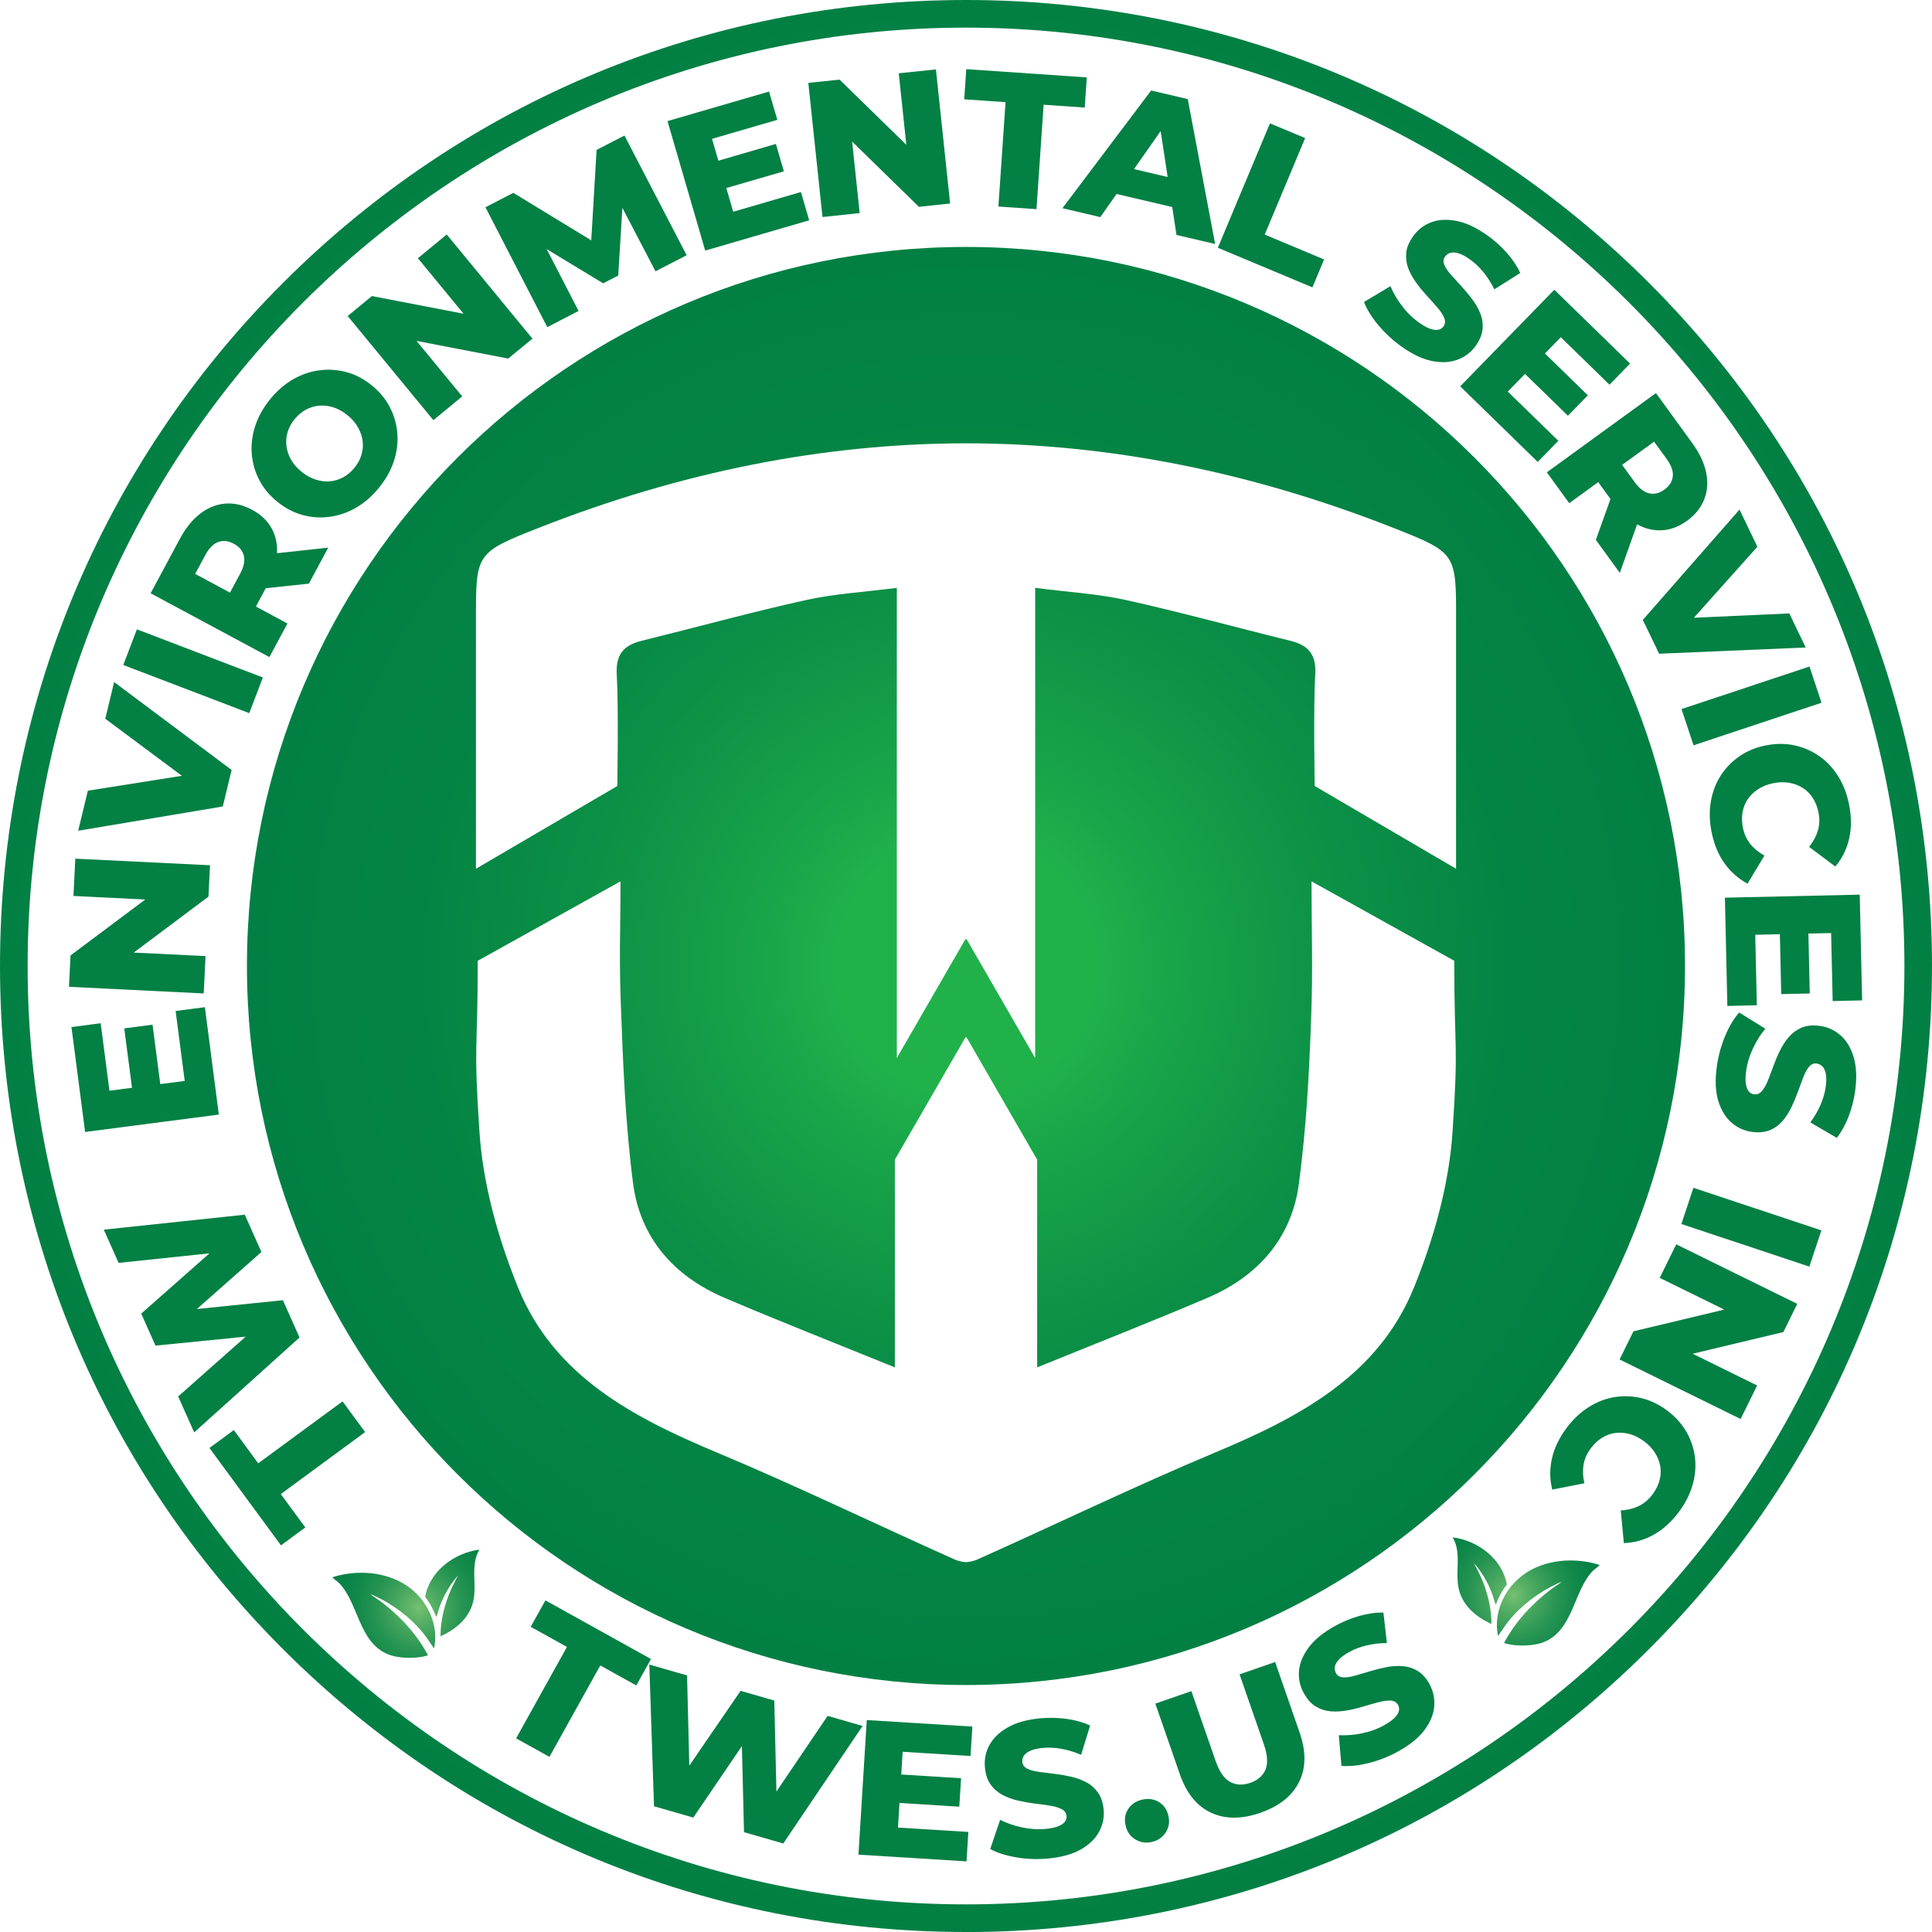 <?xml version="1.0" encoding="UTF-8"?>
<svg id="Layer_1" xmlns="http://www.w3.org/2000/svg" version="1.1" xmlns:xlink="http://www.w3.org/1999/xlink" viewBox="0 0 471.29 471.29">
  <!-- Generator: Adobe Illustrator 29.5.0, SVG Export Plug-In . SVG Version: 2.1.0 Build 137)  -->
  <defs>
    <style>
      .st0 {
        fill: url(#radial-gradient);
      }

      .st1 {
        fill: url(#radial-gradient1);
      }

      .st2 {
        fill: #038044;
      }

      .st3 {
        fill: url(#radial-gradient2);
      }

      .st4 {
        fill: url(#radial-gradient3);
      }
    </style>
    <radialGradient id="radial-gradient" cx="235.64" cy="235.64" fx="235.64" fy="235.64" r="235.64" gradientUnits="userSpaceOnUse">
      <stop offset=".18" stop-color="#77c272"/>
      <stop offset=".24" stop-color="#66b86b"/>
      <stop offset=".39" stop-color="#42a45d"/>
      <stop offset=".54" stop-color="#269452"/>
      <stop offset=".7" stop-color="#12894a"/>
      <stop offset=".85" stop-color="#068245"/>
      <stop offset="1" stop-color="#028044"/>
    </radialGradient>
    <radialGradient id="radial-gradient1" cx="235.64" cy="235.64" fx="235.64" fy="235.64" r="175.4" gradientUnits="userSpaceOnUse">
      <stop offset=".18" stop-color="#21b14b"/>
      <stop offset=".29" stop-color="#18a449"/>
      <stop offset=".53" stop-color="#0c9046"/>
      <stop offset=".76" stop-color="#048444"/>
      <stop offset="1" stop-color="#028044"/>
    </radialGradient>
    <radialGradient id="radial-gradient2" cx="102.23" cy="392.17" fx="102.23" fy="392.17" r="27.79" gradientUnits="userSpaceOnUse">
      <stop offset="0" stop-color="#77c272"/>
      <stop offset=".06" stop-color="#66b86b"/>
      <stop offset=".23" stop-color="#42a45d"/>
      <stop offset=".39" stop-color="#269452"/>
      <stop offset=".55" stop-color="#12894a"/>
      <stop offset=".71" stop-color="#068245"/>
      <stop offset=".87" stop-color="#028044"/>
    </radialGradient>
    <radialGradient id="radial-gradient3" cx="13172.37" cy="389.17" fx="13172.37" fy="389.17" r="27.79" gradientTransform="translate(13541.43) rotate(-180) scale(1 -1)" xlink:href="#radial-gradient2"/>
  </defs>
  <path class="st0" d="M235.64,471.29c-62.94,0-122.12-24.51-166.63-69.02C24.51,357.76,0,298.59,0,235.64S24.51,113.53,69.02,69.02C113.53,24.51,172.7,0,235.64,0s122.12,24.51,166.63,69.02c44.51,44.51,69.02,103.68,69.02,166.63s-24.51,122.12-69.02,166.63c-44.51,44.51-103.68,69.02-166.63,69.02ZM235.64,6.74C109.42,6.74,6.74,109.42,6.74,235.64s102.69,228.91,228.91,228.91,228.91-102.69,228.91-228.91S361.87,6.74,235.64,6.74Z"/>
  <path class="st1" d="M235.64,60.24c-96.87,0-175.4,78.53-175.4,175.4s78.53,175.4,175.4,175.4,175.4-78.53,175.4-175.4S332.52,60.24,235.64,60.24ZM354.33,276.13c-.85,12.82-4.54,25.92-9.39,37.9-8.79,21.69-28.14,31.74-48.59,40.32-19.52,8.18-38.59,17.42-57.92,26.06-.75.34-1.7.58-2.63.66h-.31c-.93-.08-1.88-.32-2.63-.66-19.33-8.64-38.4-17.88-57.92-26.06-20.45-8.57-39.81-18.63-48.59-40.32-4.85-11.98-8.54-25.08-9.39-37.9-1.5-22.66-.42-18.54-.42-41.76l34.82-19.37c0,12.77-.37,17.87.1,30.52.53,14.39,1.12,28.84,2.96,43.1,1.72,13.34,9.96,22.69,22.3,27.96,13.42,5.73,27.02,11.06,41.57,16.98v-50.67l17.2-29.81h.31l17.2,29.81v50.67c14.56-5.93,28.15-11.25,41.57-16.98,12.34-5.27,20.58-14.63,22.3-27.96,1.84-14.26,2.43-25.72,2.96-40.11.47-12.64.1-20.74.1-33.51l34.82,19.37c0,23.22,1.08,19.1-.42,41.76ZM355.19,151.38c-.01,12.4,0,60.54,0,60.54l-34.48-20.18s-.35-19.29.13-27.12c.3-4.93-1.6-7.21-6.08-8.31-13.36-3.28-26.63-6.95-40.05-9.93-6.91-1.53-14.07-1.93-22.19-2.98v114.69l-16.72-28.97h-.31l-16.72,28.97v-114.69c-8.12,1.05-15.28,1.44-22.19,2.98-13.42,2.98-26.69,6.64-40.05,9.93-4.47,1.1-6.37,3.38-6.08,8.31.47,7.83.13,27.12.13,27.12l-34.48,20.18s0-48.14,0-60.54c-.01-16.33-.11-16.54,15.12-22.54,34.89-13.75,69.65-20.64,104.27-20.7h.31c34.61.06,69.38,6.94,104.27,20.7,15.23,6,15.14,6.22,15.12,22.54Z"/>
  <g>
    <polygon class="st2" points="83.56 341.85 62.99 356.96 57.04 348.85 51.09 353.22 68.54 376.97 74.48 372.6 68.5 364.46 89.07 349.34 83.56 341.85"/>
    <polygon class="st2" points="69.01 317.17 48.03 319.32 63.77 305.41 59.71 296.31 25.32 299.96 28.93 308.07 51.1 305.74 34.45 320.44 37.93 328.25 59.94 326.06 43.46 340.65 47.37 349.41 73.07 326.27 69.01 317.17"/>
    <polygon class="st2" points="49.98 245.69 42.84 246.62 45.06 263.68 39.1 264.45 37.21 249.96 30.31 250.86 32.2 265.35 26.7 266.07 24.56 249.61 17.43 250.54 20.76 276.13 53.38 271.89 49.98 245.69"/>
    <polygon class="st2" points="50.14 233.23 32.62 232.37 50.85 218.73 51.23 211.07 18.37 209.46 17.92 218.56 35.43 219.43 17.2 233.07 16.83 240.72 49.69 242.34 50.14 233.23"/>
    <polygon class="st2" points="56.5 187.82 27.84 166.38 25.68 175.33 44.37 189.25 21.43 192.88 19.07 202.65 54.35 196.73 56.5 187.82"/>
    <rect class="st2" x="42.45" y="147.28" width="9.31" height="32.9" transform="translate(-122.66 149.31) rotate(-69.09)"/>
    <path class="st2" d="M70.13,152.1l-7.7-4.14,2.4-4.47,10.52-1.12,4.72-8.78-12.49,1.36c.11-2.2-.31-4.19-1.27-5.98-1.02-1.9-2.63-3.44-4.81-4.61-2.21-1.19-4.4-1.69-6.58-1.51-2.18.18-4.21,1-6.1,2.46-1.89,1.46-3.54,3.51-4.96,6.16l-7.12,13.25,28.98,15.57,4.4-8.2ZM50.05,135.45c.92-1.71,1.98-2.79,3.18-3.23,1.2-.44,2.47-.3,3.83.43,1.32.71,2.13,1.69,2.43,2.93.29,1.24-.02,2.72-.94,4.43l-2.45,4.55-8.49-4.56,2.45-4.55Z"/>
    <path class="st2" d="M95.13,99.4c-1.03-2.03-2.51-3.83-4.43-5.39s-3.97-2.64-6.16-3.23c-2.19-.59-4.4-.74-6.63-.45-2.23.29-4.37,1.02-6.42,2.2-2.05,1.18-3.92,2.8-5.6,4.87-1.66,2.04-2.87,4.19-3.61,6.45-.75,2.26-1.04,4.52-.87,6.77.17,2.25.76,4.39,1.79,6.4,1.03,2.01,2.51,3.8,4.43,5.36,1.92,1.56,3.97,2.64,6.15,3.24,2.18.6,4.39.75,6.63.45,2.24-.3,4.39-1.04,6.45-2.23,2.06-1.19,3.92-2.81,5.58-4.85,1.68-2.07,2.89-4.22,3.63-6.47.74-2.25,1.03-4.49.86-6.72-.16-2.23-.76-4.36-1.79-6.4ZM88.16,110.99c-.34,1.12-.91,2.16-1.7,3.13-.79.97-1.7,1.74-2.72,2.3-1.02.56-2.11.89-3.26.99-1.15.1-2.31-.04-3.5-.43-1.19-.38-2.33-1.01-3.42-1.9-1.12-.91-1.98-1.9-2.58-2.98-.6-1.07-.97-2.18-1.11-3.33-.14-1.14-.04-2.27.3-3.39.34-1.12.91-2.16,1.7-3.13.79-.97,1.7-1.74,2.72-2.3,1.02-.56,2.11-.89,3.26-.99,1.15-.1,2.31.04,3.48.41,1.17.37,2.32,1.01,3.44,1.92,1.09.89,1.95,1.88,2.56,2.96s.99,2.2,1.13,3.34c.14,1.14.04,2.27-.3,3.39Z"/>
    <polygon class="st2" points="101.94 62.99 113.08 76.53 90.72 72.22 84.81 77.09 105.71 102.49 112.75 96.7 101.61 83.16 123.97 87.47 129.88 82.61 108.98 57.2 101.94 62.99"/>
    <polygon class="st2" points="145.53 36.57 144.23 58.63 125.22 47.04 118.42 50.56 133.5 79.8 141.14 75.85 133.36 60.77 147.13 69.11 150.81 67.22 151.82 50.7 159.9 66.18 167.5 62.26 152.33 33.06 145.53 36.57"/>
    <polygon class="st2" points="178.86 51.65 177.18 45.87 191.22 41.79 189.27 35.11 175.24 39.2 173.69 33.87 189.62 29.23 187.6 22.33 162.83 29.54 172.03 61.13 197.39 53.74 195.38 46.84 178.86 51.65"/>
    <polygon class="st2" points="219.24 17.88 221.09 35.32 204.8 19.42 197.18 20.22 200.64 52.94 209.71 51.98 207.87 34.54 224.15 50.45 231.77 49.64 228.31 16.93 219.24 17.88"/>
    <polygon class="st2" points="265.11 18.88 235.71 16.87 235.21 24.23 245.29 24.92 243.55 50.38 252.84 51.02 254.58 25.55 264.61 26.24 265.11 18.88"/>
    <path class="st2" d="M280.81,22.07l-21.64,28.72,9.24,2.17,3.96-5.64,13.58,3.18,1.04,6.81,9.43,2.21-6.68-35.35-8.92-2.09ZM276.62,41.26l6.51-9.28,1.71,11.2-8.22-1.93Z"/>
    <polygon class="st2" points="318.38 33.68 309.79 30.09 297.08 60.44 320.15 70.1 323 63.29 308.52 57.22 318.38 33.68"/>
    <path class="st2" d="M360.01,84.32c.99-1.41,1.54-2.77,1.65-4.1.11-1.32-.08-2.59-.57-3.8-.49-1.21-1.16-2.37-2-3.48-.84-1.11-1.73-2.17-2.65-3.17-.93-1-1.77-1.93-2.52-2.78-.76-.86-1.29-1.65-1.59-2.39-.31-.73-.25-1.4.16-1.99.33-.46.75-.77,1.29-.93.54-.16,1.2-.12,1.99.11.79.23,1.72.72,2.76,1.46,1.18.83,2.27,1.86,3.29,3.09,1.01,1.23,1.91,2.64,2.71,4.24l6.32-3.99c-.79-1.71-1.9-3.36-3.32-4.96-1.42-1.6-3.02-3.02-4.79-4.27-2.64-1.86-5.12-3.02-7.45-3.47-2.33-.45-4.39-.34-6.2.35-1.8.68-3.28,1.83-4.41,3.45-1.01,1.43-1.57,2.82-1.66,4.15-.1,1.33.1,2.6.59,3.81.49,1.21,1.15,2.37,1.99,3.5.83,1.13,1.72,2.19,2.64,3.19.93,1,1.76,1.93,2.49,2.79.73.86,1.26,1.67,1.57,2.43s.25,1.44-.18,2.06c-.31.44-.72.71-1.24.82-.52.11-1.17.04-1.94-.22-.78-.26-1.69-.76-2.74-1.5-1.56-1.1-2.96-2.46-4.18-4.07-1.22-1.61-2.17-3.22-2.83-4.84l-6.45,3.85c.67,1.77,1.82,3.65,3.47,5.64,1.65,1.98,3.57,3.75,5.77,5.31,2.66,1.88,5.15,3.04,7.47,3.48,2.31.44,4.38.32,6.19-.38,1.81-.7,3.27-1.82,4.37-3.39Z"/>
    <polygon class="st2" points="367.81 95.52 372.01 91.21 382.48 101.41 387.34 96.43 376.87 86.23 380.74 82.26 392.62 93.84 397.64 88.69 379.16 70.68 356.2 94.24 375.11 112.68 380.14 107.53 367.81 95.52"/>
    <path class="st2" d="M389.88,117.62l2.98,4.11-3.57,9.96,5.85,8.06,4.21-11.84c1.93,1.05,3.91,1.54,5.94,1.45,2.16-.09,4.24-.87,6.24-2.32,2.03-1.47,3.43-3.23,4.22-5.27.78-2.04.93-4.23.43-6.56-.49-2.33-1.62-4.72-3.39-7.15l-8.84-12.17-26.62,19.33,5.47,7.53,7.07-5.14ZM408.06,116.18c-.12,1.27-.81,2.36-2.05,3.26-1.22.88-2.45,1.19-3.69.91-1.25-.28-2.44-1.2-3.58-2.77l-3.04-4.18,7.8-5.66,3.04,4.18c1.14,1.57,1.65,2.99,1.53,4.26Z"/>
    <polygon class="st2" points="404.72 159.47 440.48 157.95 436.49 149.64 413.21 150.69 428.69 133.37 424.34 124.3 400.75 151.21 404.72 159.47"/>
    <rect class="st2" x="410.81" y="167.53" width="32.9" height="9.31" transform="translate(-32.5 143.6) rotate(-18.39)"/>
    <path class="st2" d="M437.85,181.84c-2.22-.49-4.56-.5-7.02-.02-2.46.48-4.63,1.36-6.5,2.66-1.87,1.29-3.41,2.87-4.6,4.75-1.2,1.88-1.99,3.98-2.39,6.31-.39,2.33-.34,4.77.16,7.32.58,2.98,1.63,5.55,3.15,7.69,1.52,2.15,3.4,3.81,5.64,5.01l4.12-6.84c-1.43-.81-2.59-1.77-3.48-2.89-.89-1.12-1.48-2.45-1.78-3.99-.26-1.32-.28-2.58-.06-3.77s.65-2.26,1.32-3.2c.66-.94,1.52-1.75,2.57-2.42,1.05-.67,2.27-1.14,3.65-1.41,1.38-.27,2.69-.29,3.91-.07,1.22.22,2.32.65,3.29,1.28.97.62,1.78,1.45,2.42,2.47.65,1.02,1.1,2.19,1.36,3.52.3,1.54.25,2.99-.16,4.36-.4,1.37-1.12,2.7-2.14,3.99l6.39,4.79c1.66-1.95,2.79-4.21,3.37-6.76.59-2.56.59-5.33,0-8.31-.5-2.55-1.36-4.83-2.6-6.84-1.24-2.01-2.76-3.66-4.58-4.95-1.82-1.29-3.83-2.18-6.05-2.68Z"/>
    <polygon class="st2" points="421.37 245.39 428.56 245.22 428.17 228.03 434.18 227.89 434.51 242.5 441.47 242.35 441.14 227.73 446.68 227.61 447.06 244.2 454.25 244.03 453.66 218.24 420.77 218.98 421.37 245.39"/>
    <path class="st2" d="M449.01,252.59c-1.44-1.29-3.13-2.07-5.09-2.33-1.74-.24-3.22-.09-4.45.43-1.23.53-2.26,1.29-3.11,2.28-.85.99-1.58,2.12-2.19,3.38-.62,1.26-1.15,2.53-1.61,3.81-.46,1.28-.91,2.45-1.33,3.49-.43,1.05-.91,1.88-1.44,2.51-.53.62-1.16.88-1.91.78-.53-.07-.96-.31-1.3-.72-.34-.41-.57-1.02-.7-1.83s-.1-1.85.07-3.12c.26-1.89.82-3.75,1.69-5.58.87-1.83,1.86-3.41,3-4.74l-6.38-3.96c-1.27,1.41-2.41,3.3-3.41,5.68-1.01,2.38-1.69,4.9-2.06,7.57-.44,3.23-.33,5.97.34,8.23.67,2.26,1.73,4.03,3.19,5.32,1.45,1.29,3.12,2.06,5.02,2.32,1.71.23,3.17.09,4.4-.42,1.23-.51,2.26-1.27,3.11-2.26.85-.99,1.57-2.12,2.17-3.38.6-1.26,1.13-2.53,1.59-3.81.46-1.28.9-2.46,1.31-3.52.41-1.07.88-1.9,1.39-2.51.51-.61,1.12-.87,1.84-.77.56.08,1.03.31,1.42.72.39.4.66,1.01.82,1.82.16.81.15,1.85-.03,3.13-.19,1.43-.61,2.87-1.23,4.34-.63,1.46-1.47,2.91-2.52,4.35l6.46,3.78c1.15-1.49,2.11-3.23,2.88-5.23.76-2,1.29-4.07,1.59-6.21.44-3.2.32-5.93-.35-8.21-.67-2.27-1.72-4.06-3.16-5.34Z"/>
    <rect class="st2" x="422.56" y="282.88" width="9.31" height="32.9" transform="translate(8.3 610.18) rotate(-71.59)"/>
    <polygon class="st2" points="404.87 311.72 420.61 319.46 398.46 324.76 395.08 331.63 424.61 346.15 428.63 337.97 412.9 330.23 435.04 324.94 438.42 318.06 408.9 303.54 404.87 311.72"/>
    <path class="st2" d="M411.38,349.29c-1.13-1.98-2.69-3.71-4.7-5.21s-4.12-2.51-6.33-3.03c-2.21-.52-4.42-.59-6.61-.22-2.2.37-4.29,1.2-6.27,2.47-1.99,1.27-3.76,2.95-5.32,5.03-1.82,2.43-3.01,4.94-3.58,7.5-.57,2.57-.54,5.08.08,7.54l7.84-1.54c-.37-1.6-.43-3.11-.2-4.52.23-1.41.82-2.74,1.76-4,.81-1.08,1.72-1.94,2.75-2.58,1.03-.64,2.11-1.03,3.25-1.18,1.14-.14,2.32-.05,3.52.28,1.2.33,2.36.92,3.49,1.76,1.13.84,2.02,1.79,2.68,2.85.66,1.06,1.08,2.16,1.27,3.29.19,1.14.12,2.29-.21,3.46-.32,1.17-.89,2.29-1.7,3.37-.94,1.26-2.05,2.19-3.34,2.82-1.29.62-2.75.99-4.39,1.09l.75,7.95c2.56-.08,4.99-.76,7.28-2.04,2.29-1.28,4.34-3.14,6.16-5.58,1.56-2.08,2.66-4.26,3.32-6.53.66-2.27.85-4.51.59-6.72-.26-2.21-.96-4.3-2.08-6.28Z"/>
  </g>
  <g>
    <polygon class="st2" points="133.05 390.39 129.46 396.84 138.3 401.75 125.9 424.05 134.03 428.57 146.43 406.27 155.22 411.15 158.8 404.7 133.05 390.39"/>
    <polygon class="st2" points="201.89 418.57 189.4 437.03 188.88 414.83 180.66 412.46 168.15 430.71 167.6 408.7 158.39 406.05 159.54 440.62 169.12 443.38 180.98 425.94 181.49 446.94 191.07 449.7 210.42 421.03 201.89 418.57"/>
    <polygon class="st2" points="209.41 452.42 235.77 454.06 236.22 446.88 219.05 445.82 219.42 439.81 234.01 440.72 234.44 433.78 219.85 432.87 220.19 427.33 236.75 428.36 237.2 421.18 211.44 419.59 209.41 452.42"/>
    <path class="st2" d="M267.81,437.24c-.78-1.08-1.74-1.92-2.9-2.52-1.16-.6-2.42-1.05-3.78-1.35s-2.72-.53-4.08-.68c-1.35-.16-2.59-.32-3.73-.48-1.13-.16-2.05-.42-2.76-.78-.71-.36-1.1-.9-1.17-1.61-.05-.56.07-1.08.38-1.54s.83-.87,1.59-1.21c.75-.34,1.77-.57,3.05-.69,1.43-.13,2.94-.06,4.5.22,1.57.28,3.17.77,4.81,1.46l2.21-7.15c-1.71-.78-3.62-1.32-5.74-1.61-2.12-.29-4.26-.34-6.41-.14-3.21.3-5.85,1.03-7.91,2.2s-3.56,2.6-4.49,4.29c-.93,1.69-1.3,3.52-1.12,5.49.16,1.75.64,3.16,1.43,4.23.79,1.08,1.77,1.91,2.92,2.51,1.16.6,2.42,1.06,3.79,1.37,1.37.31,2.72.55,4.08.71,1.35.16,2.59.33,3.71.51,1.12.18,2.04.46,2.77.83.73.37,1.13.93,1.2,1.68.05.53-.09,1.01-.41,1.43-.32.42-.86.79-1.62,1.09-.76.31-1.78.52-3.05.64-1.9.18-3.84.05-5.82-.38-1.98-.43-3.74-1.04-5.29-1.84l-2.41,7.12c1.66.92,3.76,1.59,6.3,2.03,2.54.44,5.16.54,7.84.29,3.24-.3,5.89-1.04,7.94-2.2,2.05-1.17,3.54-2.6,4.46-4.31.93-1.71,1.3-3.51,1.12-5.41-.16-1.72-.63-3.11-1.4-4.19Z"/>
    <path class="st2" d="M282.74,439.6c-1.21-.72-2.55-.93-4.02-.62-1.47.31-2.62,1.04-3.43,2.19-.82,1.15-1.06,2.5-.73,4.07.32,1.5,1.08,2.64,2.3,3.41,1.22.77,2.56,1,4.03.69,1.47-.31,2.61-1.06,3.42-2.26.81-1.19,1.05-2.54.73-4.04-.33-1.56-1.1-2.71-2.31-3.43Z"/>
    <path class="st2" d="M311.04,405.43l-8.66,3.01,5.89,16.96c.93,2.66,1.07,4.75.44,6.27-.64,1.51-1.87,2.59-3.71,3.23s-3.48.56-4.93-.23c-1.45-.79-2.64-2.52-3.56-5.18l-5.89-16.96-8.79,3.05,5.98,17.23c1.6,4.62,4.13,7.74,7.58,9.36,3.45,1.62,7.47,1.64,12.06.04s7.73-4.09,9.44-7.5c1.7-3.41,1.75-7.42.15-12.04l-5.98-17.23Z"/>
    <path class="st2" d="M348.73,410.84c-.84-1.51-1.82-2.6-2.97-3.27-1.14-.67-2.37-1.05-3.67-1.14-1.3-.09-2.64,0-4.01.28-1.37.27-2.71.61-4.01,1.01-1.3.4-2.5.75-3.61,1.06-1.1.31-2.05.44-2.84.39-.79-.04-1.37-.38-1.72-1.01-.27-.49-.36-1.02-.28-1.57.09-.55.41-1.13.97-1.74s1.39-1.23,2.52-1.85c1.26-.7,2.66-1.23,4.21-1.61,1.55-.37,3.21-.57,4.99-.59l-.84-7.43c-1.88-.03-3.85.24-5.91.83-2.06.58-4.03,1.4-5.92,2.45-2.82,1.56-4.95,3.29-6.37,5.19-1.42,1.9-2.22,3.81-2.39,5.73-.17,1.92.22,3.75,1.18,5.47.85,1.54,1.86,2.64,3.01,3.3,1.16.67,2.38,1.04,3.69,1.13,1.3.09,2.64,0,4.02-.26,1.38-.26,2.71-.59,4.02-.99,1.3-.4,2.5-.74,3.6-1.02,1.1-.28,2.05-.4,2.87-.35.81.05,1.4.4,1.77,1.06.26.47.32.96.2,1.48-.13.52-.48,1.07-1.05,1.65-.57.58-1.42,1.19-2.54,1.81-1.67.93-3.5,1.59-5.48,1.99s-3.85.54-5.59.44l.65,7.48c1.89.17,4.08-.05,6.59-.67,2.51-.62,4.94-1.58,7.29-2.88,2.85-1.58,4.98-3.31,6.39-5.2,1.41-1.89,2.19-3.8,2.36-5.74.16-1.94-.22-3.74-1.14-5.41Z"/>
  </g>
  <g>
    <path class="st3" d="M105.87,402.09c-.85-1.2-1.63-2.45-2.55-3.61-3.05-3.81-7.4-7.1-11.83-9.13-.35-.16-.75-.36-1.12-.43l2.51,1.73c4.66,3.53,8.73,7.89,11.49,13.07-.1.14-.24.16-.38.2-2.63.73-6.81.67-9.34-.37-7.1-2.91-7.18-12.29-11.78-17.23-.49-.52-1.13-.89-1.59-1.34-.08-.08-.16-.11-.13-.25,6.09-1.93,13.55-1.36,18.75,2.55,4.46,3.35,7.2,9.21,5.99,14.81ZM116.94,378.03c-6.08.74-12.15,5.24-13.23,11.52,1.16,1.48,2.04,3.15,2.7,4.91.37-.86.57-1.81.9-2.7.99-2.66,2.54-5.33,4.42-7.44-.55,1.13-1.18,2.23-1.69,3.38-1.57,3.56-2.61,7.55-2.58,11.46,3.93-1.78,7.38-4.73,8.11-9.2.48-2.95-.16-5.92.29-8.85.16-1.06.52-2.16,1.08-3.07Z"/>
    <path class="st4" d="M371.4,384.28c5.2-3.91,12.66-4.48,18.75-2.55.03.14-.05.17-.13.25-.46.45-1.11.82-1.59,1.34-4.6,4.94-4.68,14.32-11.78,17.23-2.53,1.04-6.71,1.1-9.34.37-.15-.04-.29-.06-.38-.2,2.76-5.18,6.83-9.55,11.49-13.07l2.51-1.73c-.37.07-.77.27-1.12.43-4.44,2.03-8.78,5.32-11.83,9.13-.92,1.15-1.7,2.41-2.55,3.61-1.21-5.6,1.53-11.46,5.99-14.81ZM355.43,378.1c.44,2.94-.19,5.9.29,8.85.73,4.48,4.18,7.42,8.11,9.2.02-3.91-1.01-7.9-2.58-11.46-.51-1.15-1.14-2.25-1.69-3.38,1.88,2.11,3.43,4.78,4.42,7.44.33.89.53,1.84.9,2.7.66-1.76,1.54-3.43,2.7-4.91-1.08-6.27-7.15-10.78-13.23-11.52.55.91.92,2.01,1.08,3.07Z"/>
  </g>
</svg>